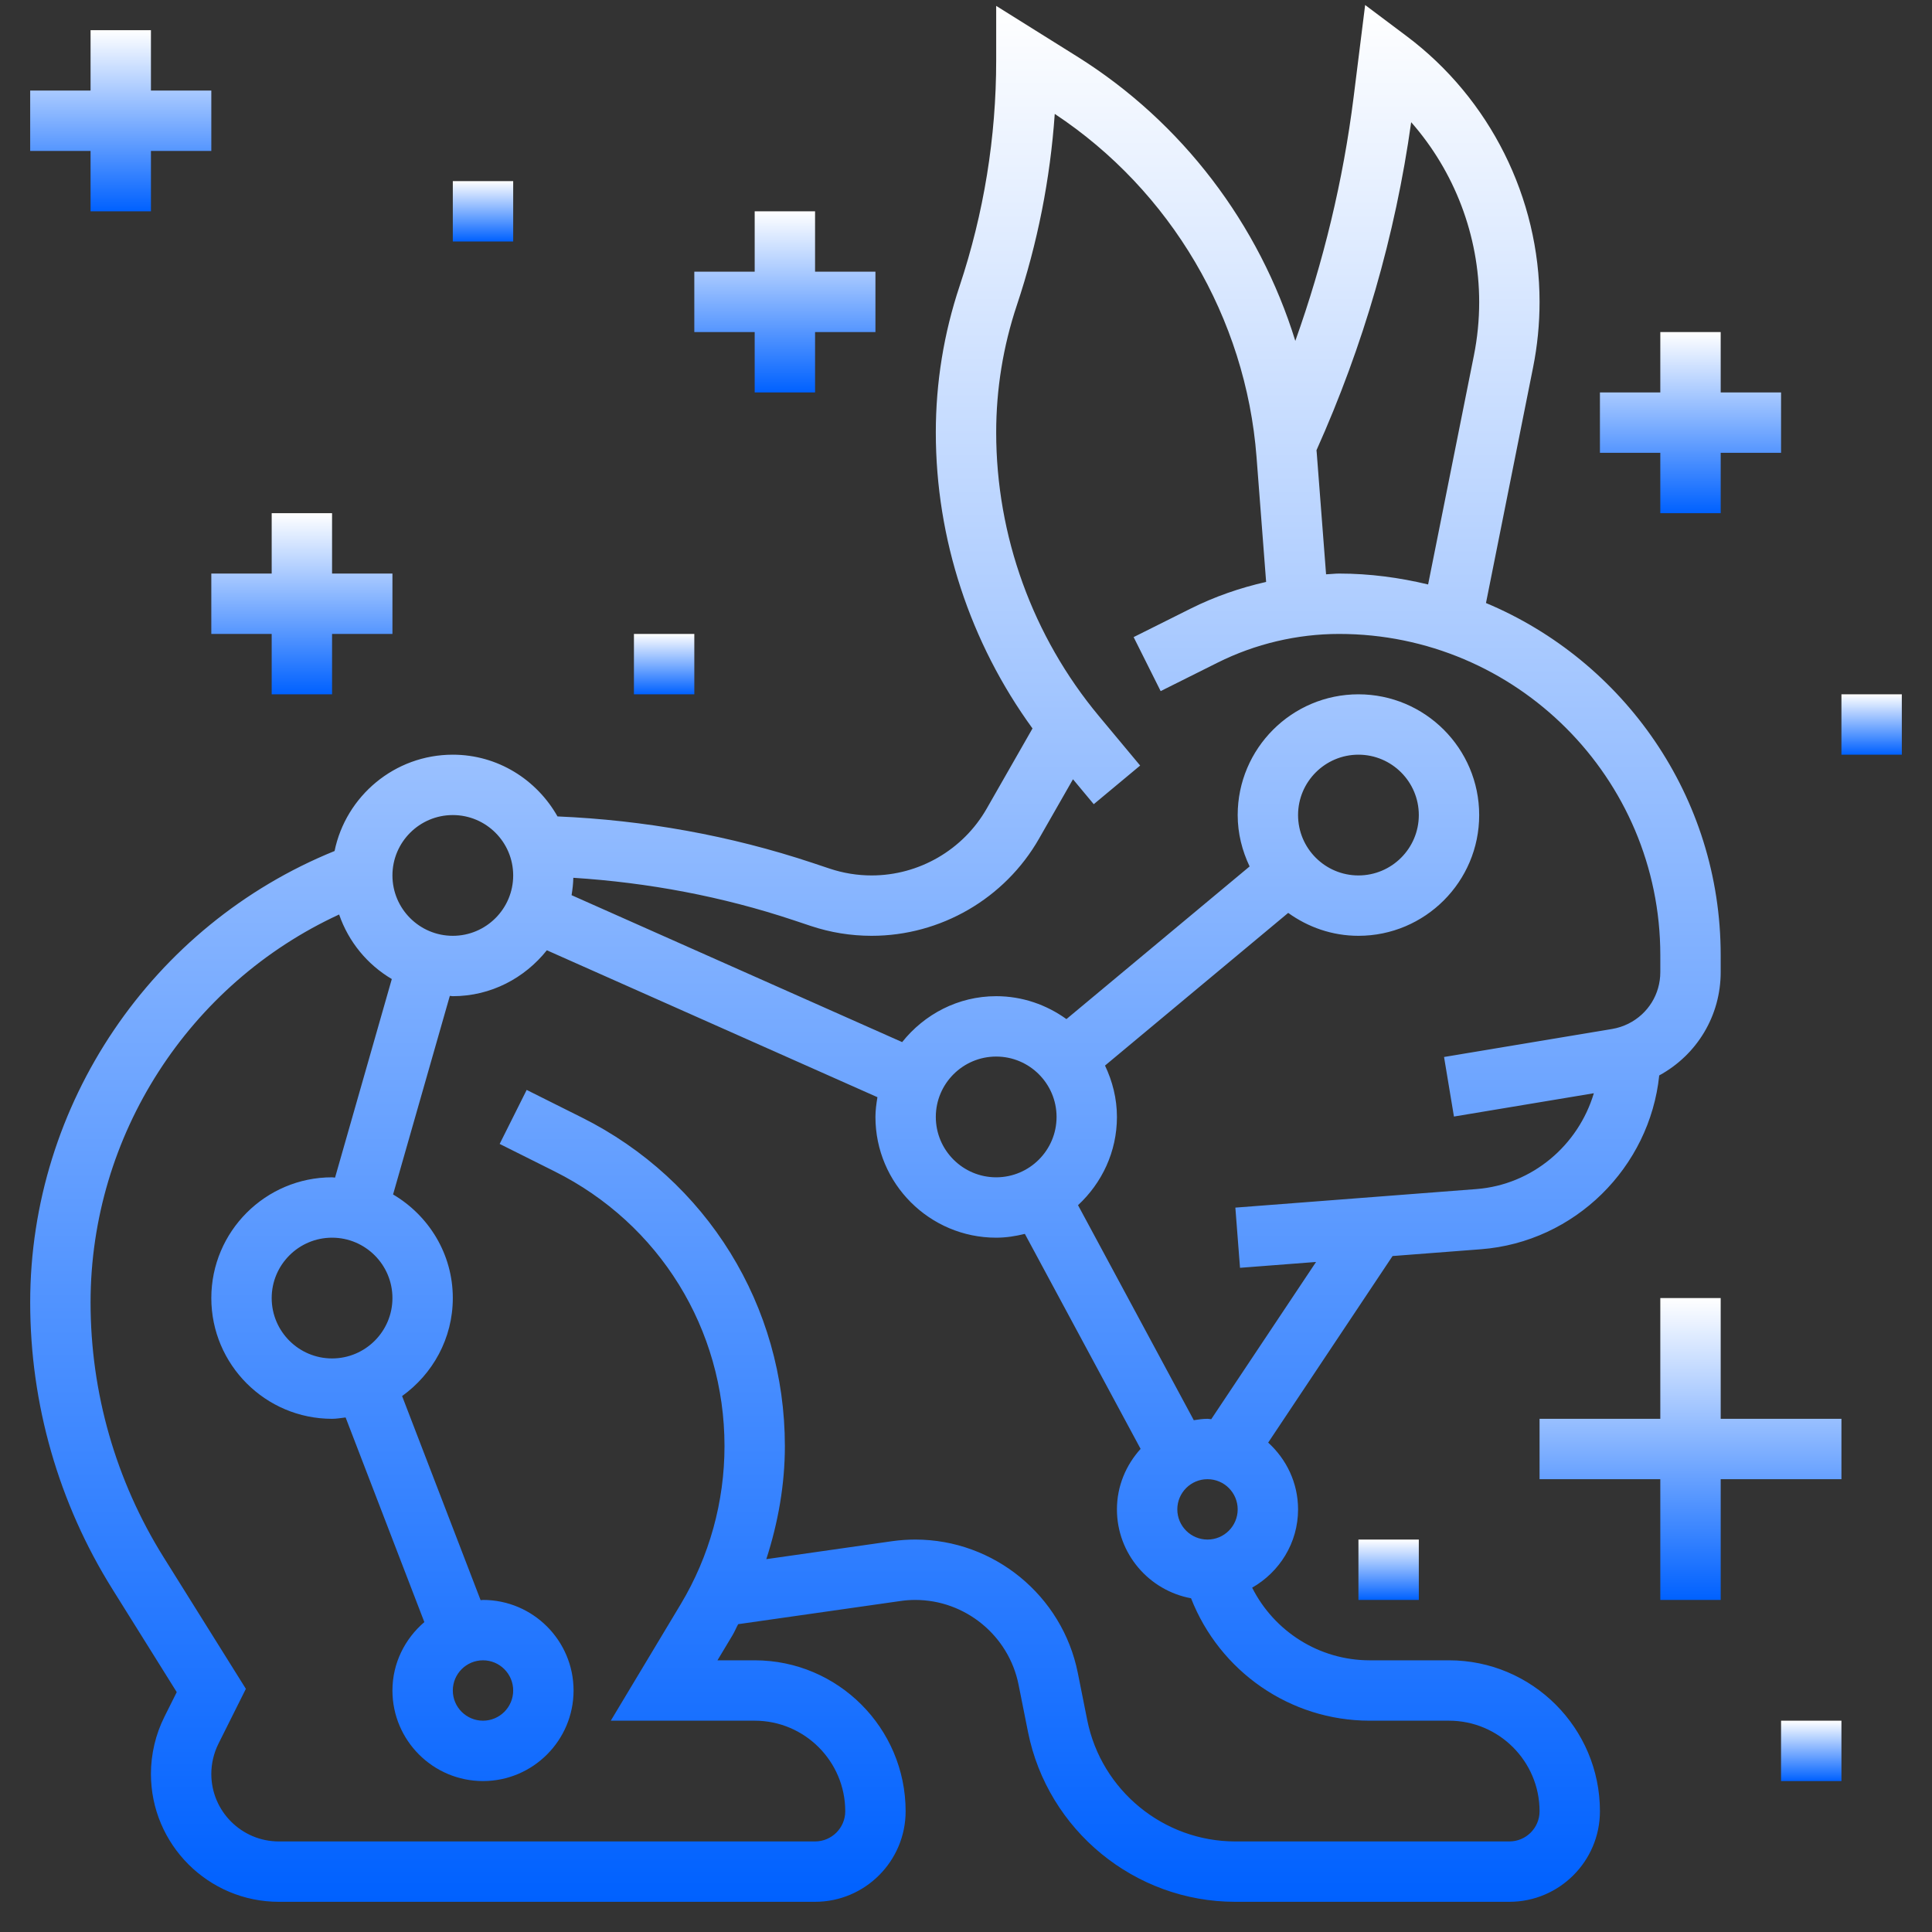 <svg width="64" height="64" viewBox="0 0 64 64" fill="none" xmlns="http://www.w3.org/2000/svg">
<rect x="0" y="0" width="64" height="64" fill="#333333" stroke="none"/>
<path d="M48 55H45.373C43.699 55 42.21 54.042 41.479 52.594C42.383 52.077 43 51.114 43 50C43 49.121 42.614 48.337 42.01 47.788L46.13 41.608L49.058 41.383C52.168 41.144 54.648 38.671 54.964 35.625C56.221 34.938 57 33.643 57 32.202V31.639C57 26.393 53.786 21.885 49.225 19.976L50.786 12.167C50.928 11.457 51 10.73 51 10C51 6.557 49.355 3.267 46.6 1.2L45.222 0.166L44.84 3.22C44.494 5.982 43.839 8.684 42.909 11.293C41.714 7.428 39.163 4.048 35.677 1.869L33 0.195V2C33 4.547 32.592 7.063 31.787 9.479C31.265 11.043 31 12.673 31 14.325C31 17.852 32.137 21.289 34.203 24.131L32.683 26.791C31.903 28.153 30.444 29 28.874 29C28.401 29 27.935 28.924 27.487 28.775L26.921 28.586C24.185 27.675 21.344 27.168 18.468 27.045C17.781 25.831 16.492 25 15 25C13.071 25 11.458 26.372 11.083 28.191C5.03 30.647 1 36.573 1 43.146C1 46.51 1.942 49.795 3.726 52.646L5.855 56.054L5.447 56.87C5.154 57.455 5 58.11 5 58.764C5 61.1 6.9 63 9.236 63H27C28.654 63 30 61.654 30 60C30 57.243 27.757 55 25 55H23.767L24.266 54.168C24.337 54.05 24.386 53.923 24.453 53.803L29.826 53.036C29.988 53.012 30.153 53 30.319 53C31.976 53 33.416 54.18 33.741 55.806L34.054 57.373C34.706 60.633 37.594 63 40.918 63H50C51.654 63 53 61.654 53 60C53 57.243 50.757 55 48 55ZM40 49C40.552 49 41 49.449 41 50C41 50.551 40.552 51 40 51C39.448 51 39 50.551 39 50C39 49.449 39.448 49 40 49ZM46.747 4.048C48.18 5.678 49 7.803 49 10.01C49 10.6 48.941 11.194 48.825 11.775L47.308 19.361C46.361 19.134 45.377 19 44.36 19C44.216 19 44.072 19.02 43.928 19.025L43.617 14.981C43.615 14.959 43.612 14.937 43.61 14.915C45.162 11.455 46.222 7.806 46.747 4.048ZM26.854 30.672C27.506 30.89 28.186 31 28.874 31C31.16 31 33.285 29.767 34.419 27.782L35.544 25.814L36.232 26.64L37.769 25.36L36.404 23.722C34.209 21.088 33 17.751 33 14.325C33 12.889 33.23 11.472 33.684 10.112C34.371 8.054 34.79 5.929 34.94 3.773C38.78 6.314 41.27 10.533 41.624 15.135L41.942 19.277C41.077 19.472 40.234 19.765 39.442 20.161L37.553 21.105L38.448 22.894L40.337 21.95C41.579 21.329 42.971 21 44.36 21C50.228 21 55 25.773 55 31.639V32.202C55 32.93 54.596 33.584 53.944 33.91C53.773 33.995 53.591 34.055 53.404 34.086L47.836 35.014L48.164 36.987L52.798 36.215C52.285 37.933 50.767 39.247 48.903 39.39L40.923 40.004L41.077 41.998L43.596 41.804L40.124 47.013C40.081 47.011 40.042 47 40 47C39.844 47 39.695 47.023 39.546 47.046L35.711 39.923C36.499 39.192 37 38.157 37 37C37 36.389 36.851 35.816 36.605 35.298L42.673 30.241C43.331 30.714 44.13 31 45 31C47.206 31 49 29.206 49 27C49 24.794 47.206 23 45 23C42.794 23 41 24.794 41 27C41 27.611 41.149 28.184 41.395 28.702L35.327 33.759C34.669 33.286 33.87 33 33 33C31.735 33 30.618 33.602 29.885 34.521L18.934 29.654C18.965 29.466 18.988 29.275 18.992 29.078C21.473 29.237 23.923 29.695 26.288 30.483L26.854 30.672ZM35 37C35 38.103 34.103 39 33 39C31.897 39 31 38.103 31 37C31 35.897 31.897 35 33 35C34.103 35 35 35.897 35 37ZM43 27C43 25.897 43.897 25 45 25C46.103 25 47 25.897 47 27C47 28.103 46.103 29 45 29C43.897 29 43 28.103 43 27ZM15 27C16.103 27 17 27.897 17 29C17 30.103 16.103 31 15 31C13.897 31 13 30.103 13 29C13 27.897 13.897 27 15 27ZM50 61H40.919C38.544 61 36.482 59.31 36.016 56.98L35.703 55.413C35.19 52.856 32.927 51 30.319 51C30.059 51 29.8 51.019 29.543 51.055L25.385 51.649C25.775 50.443 26 49.184 26 47.905C26 43.264 23.422 39.092 19.271 37.017L17.447 36.105L16.552 37.894L18.376 38.806C21.846 40.541 24 44.027 24 47.905C24 49.748 23.499 51.558 22.551 53.139L20.233 57H25C26.654 57 28 58.346 28 60C28 60.551 27.552 61 27 61H9.236C8.003 61 7 59.997 7 58.764C7 58.419 7.082 58.073 7.236 57.764L8.145 55.945L5.42 51.586C3.837 49.053 3 46.134 3 43.146C3 37.605 6.264 32.584 11.234 30.294C11.546 31.199 12.167 31.952 12.979 32.432L11.099 39.01C11.066 39.009 11.034 39 11 39C8.794 39 7 40.794 7 43C7 45.206 8.794 47 11 47C11.154 47 11.3 46.972 11.449 46.955L14.057 53.734C13.416 54.284 13 55.09 13 56C13 57.654 14.346 59 16 59C17.654 59 19 57.654 19 56C19 54.346 17.654 53 16 53C15.973 53 15.948 53.007 15.921 53.008L13.32 46.246C14.333 45.519 15 44.339 15 43C15 41.535 14.2 40.264 13.021 39.568L14.901 32.99C14.934 32.991 14.966 33 15 33C16.265 33 17.382 32.398 18.115 31.479L29.066 36.346C29.031 36.56 29 36.776 29 37C29 39.206 30.794 41 33 41C33.329 41 33.644 40.949 33.95 40.874L37.784 47.996C37.302 48.528 37 49.227 37 50C37 51.468 38.061 52.687 39.455 52.945C40.401 55.36 42.728 57 45.373 57H48C49.654 57 51 58.346 51 60C51 60.551 50.552 61 50 61ZM11 41C12.103 41 13 41.897 13 43C13 44.103 12.103 45 11 45C9.897 45 9 44.103 9 43C9 41.897 9.897 41 11 41ZM17 56C17 56.551 16.552 57 16 57C15.448 57 15 56.551 15 56C15 55.449 15.448 55 16 55C16.552 55 17 55.449 17 56Z" fill="url(#paint0_linear_278_323)"/>
<path d="M57 43H55V47H51V49H55V53H57V49H61V47H57V43Z" fill="url(#paint1_linear_278_323)"/>
<path d="M3 7H5V5H7V3H5V1H3V3H1V5H3V7Z" fill="url(#paint2_linear_278_323)"/>
<path d="M25 13H27V11H29V9H27V7H25V9H23V11H25V13Z" fill="url(#paint3_linear_278_323)"/>
<path d="M7 19V21H9V23H11V21H13V19H11V17H9V19H7Z" fill="url(#paint4_linear_278_323)"/>
<path d="M55 17H57V15H59V13H57V11H55V13H53V15H55V17Z" fill="url(#paint5_linear_278_323)"/>
<path d="M45 51H47V53H45V51Z" fill="url(#paint6_linear_278_323)"/>
<path d="M59 57H61V59H59V57Z" fill="url(#paint7_linear_278_323)"/>
<path d="M61 23H63V25H61V23Z" fill="url(#paint8_linear_278_323)"/>
<path d="M15 6H17V8H15V6Z" fill="url(#paint9_linear_278_323)"/>
<path d="M21 21H23V23H21V21Z" fill="url(#paint10_linear_278_323)"/>
<defs>
<linearGradient id="paint0_linear_278_323" x1="29" y1="0.166" x2="29" y2="63" gradientUnits="userSpaceOnUse">
<stop stop-color="white"/>
<stop offset="1" stop-color="#0061FF"/>
</linearGradient>
<linearGradient id="paint1_linear_278_323" x1="56" y1="43" x2="56" y2="53" gradientUnits="userSpaceOnUse">
<stop stop-color="white"/>
<stop offset="1" stop-color="#0061FF"/>
</linearGradient>
<linearGradient id="paint2_linear_278_323" x1="4" y1="1" x2="4" y2="7" gradientUnits="userSpaceOnUse">
<stop stop-color="white"/>
<stop offset="1" stop-color="#0061FF"/>
</linearGradient>
<linearGradient id="paint3_linear_278_323" x1="26" y1="7" x2="26" y2="13" gradientUnits="userSpaceOnUse">
<stop stop-color="white"/>
<stop offset="1" stop-color="#0061FF"/>
</linearGradient>
<linearGradient id="paint4_linear_278_323" x1="10" y1="17" x2="10" y2="23" gradientUnits="userSpaceOnUse">
<stop stop-color="white"/>
<stop offset="1" stop-color="#0061FF"/>
</linearGradient>
<linearGradient id="paint5_linear_278_323" x1="56" y1="11" x2="56" y2="17" gradientUnits="userSpaceOnUse">
<stop stop-color="white"/>
<stop offset="1" stop-color="#0061FF"/>
</linearGradient>
<linearGradient id="paint6_linear_278_323" x1="46" y1="51" x2="46" y2="53" gradientUnits="userSpaceOnUse">
<stop stop-color="white"/>
<stop offset="1" stop-color="#0061FF"/>
</linearGradient>
<linearGradient id="paint7_linear_278_323" x1="60" y1="57" x2="60" y2="59" gradientUnits="userSpaceOnUse">
<stop stop-color="white"/>
<stop offset="1" stop-color="#0061FF"/>
</linearGradient>
<linearGradient id="paint8_linear_278_323" x1="62" y1="23" x2="62" y2="25" gradientUnits="userSpaceOnUse">
<stop stop-color="white"/>
<stop offset="1" stop-color="#0061FF"/>
</linearGradient>
<linearGradient id="paint9_linear_278_323" x1="16" y1="6" x2="16" y2="8" gradientUnits="userSpaceOnUse">
<stop stop-color="white"/>
<stop offset="1" stop-color="#0061FF"/>
</linearGradient>
<linearGradient id="paint10_linear_278_323" x1="22" y1="21" x2="22" y2="23" gradientUnits="userSpaceOnUse">
<stop stop-color="white"/>
<stop offset="1" stop-color="#0061FF"/>
</linearGradient>
</defs>
</svg>
